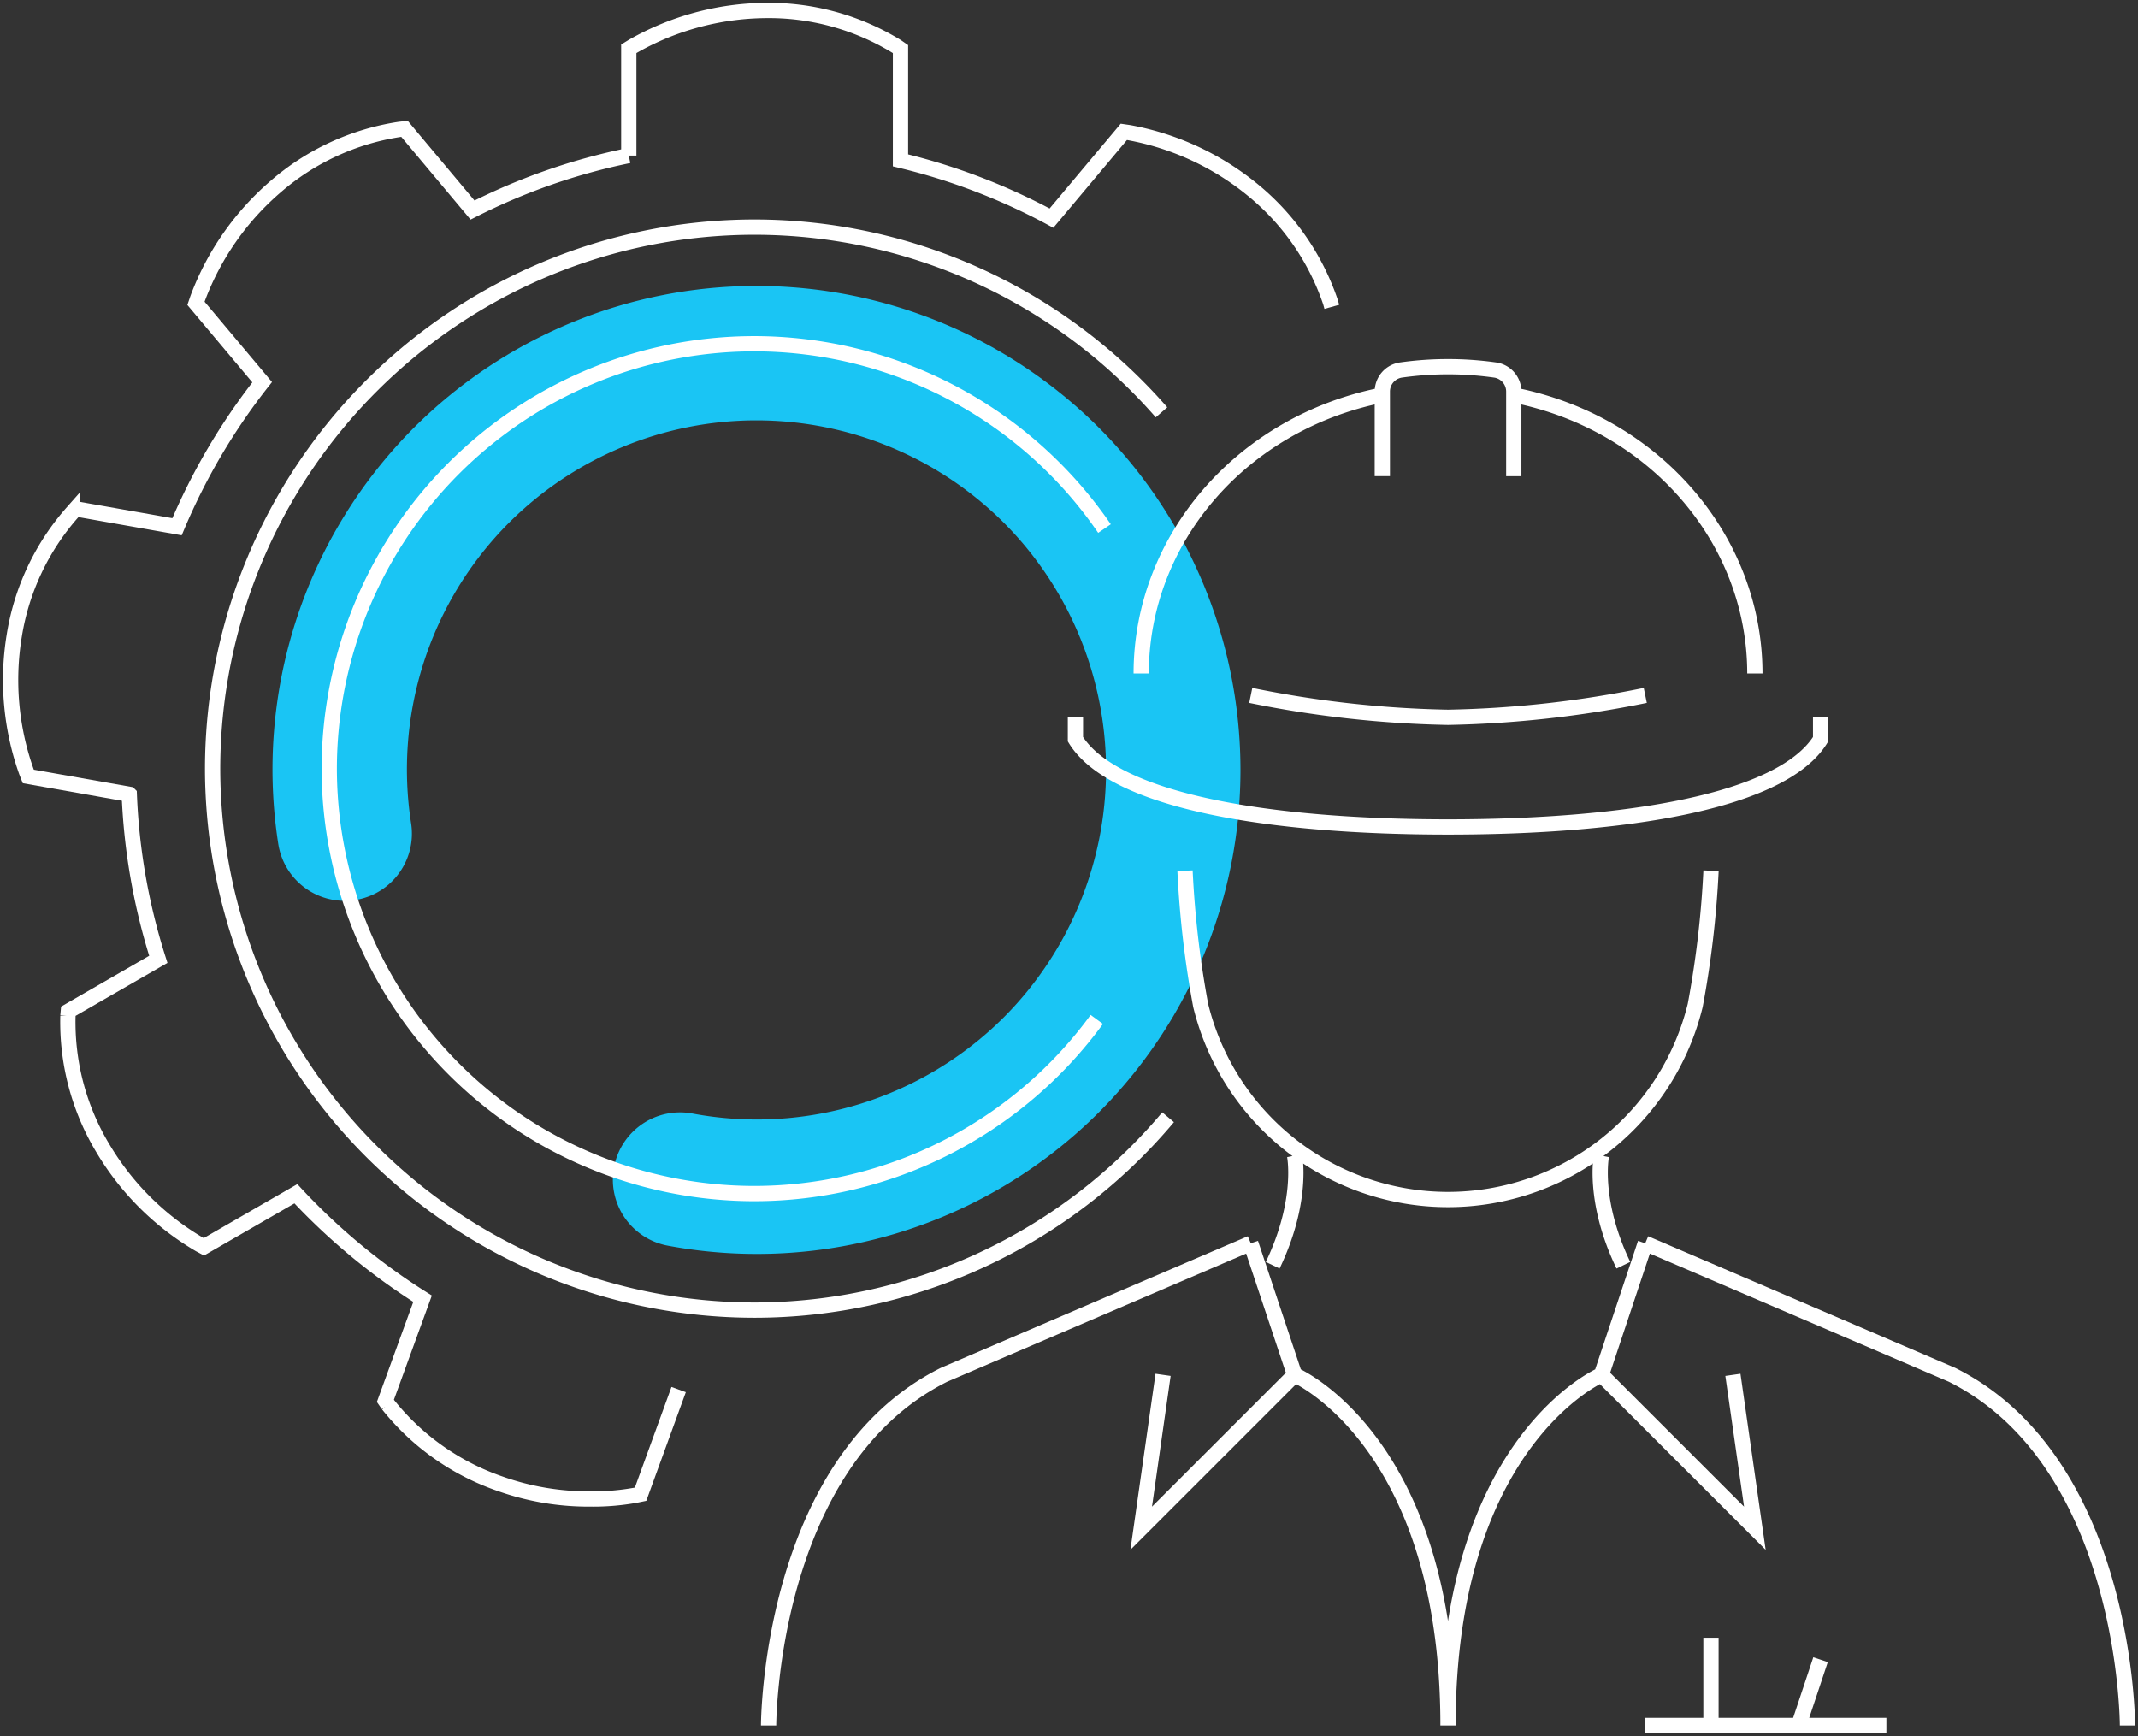 <svg xmlns="http://www.w3.org/2000/svg" xmlns:xlink="http://www.w3.org/1999/xlink" width="131.63" height="106.884" viewBox="0 0 131.63 106.884">
  <rect x="0" y="0" width="131.63" height="106.884" fill="#333333" stroke="none"/>
  <defs>
    <clipPath id="clip-path">
      <path id="Path_11431" data-name="Path 11431" d="M0,29.4H131.63V-77.481H0Z" transform="translate(0 77.481)" fill="none"/>
    </clipPath>
  </defs>
  <g id="Group_688" data-name="Group 688" transform="translate(0 77.481)">
    <g id="Group_686" data-name="Group 686" transform="translate(0 -77.481)" clip-path="url(#clip-path)">
      <g id="Group_681" data-name="Group 681" transform="translate(20.92 21.741)">
        <path id="Path_11426" data-name="Path 11426" d="M5.763,14A25.656,25.656,0,0,0,28.627,6.929a25.7,25.7,0,0,0-.008-36.3,25.7,25.7,0,0,0-36.3-.01A25.644,25.644,0,0,0-14.885-7.3" transform="translate(15.186 36.884)" fill="none" stroke="#1ac5f4" stroke-linecap="round" stroke-width="8.276"/>
      </g>
      <g id="Group_682" data-name="Group 682" transform="translate(0.648 0.648)">
        <path id="Path_11427" data-name="Path 11427" d="M22.378,5.019,22.3,4.737a15.209,15.209,0,0,0-4.8-6.926A16.8,16.8,0,0,0,9.88-5.711l-.306-.044L5.119-.443A38.378,38.378,0,0,0-4.177-4v-6.848l-.239-.166a15.072,15.072,0,0,0-8.127-2.214,16.778,16.778,0,0,0-8.1,2.2l-.262.161v6.572A38.118,38.118,0,0,0-30.524-.941l-4.188-5L-35-5.91a15.1,15.1,0,0,0-7.651,3.529,16.825,16.825,0,0,0-4.8,6.891l-.1.294,4.075,4.854a38.591,38.591,0,0,0-5.242,8.9l-6.231-1.1-.2.206a15.056,15.056,0,0,0-3.594,7.62,16.849,16.849,0,0,0,.755,8.361l.114.287,6.216,1.1a38.419,38.419,0,0,0,1.788,10.16l-5.54,3.194-.025.29a15.08,15.08,0,0,0,2.151,8.149,16.82,16.82,0,0,0,5.946,5.919l.273.146,5.664-3.265a38.9,38.9,0,0,0,7.8,6.462l-2.289,6.289.166.239a15.136,15.136,0,0,0,6.885,4.86,16.285,16.285,0,0,0,5.584.942,14.688,14.688,0,0,0,2.777-.233l.3-.062,2.344-6.442" transform="translate(58.969 13.225)" fill="none" stroke="#fff" stroke-width="0.94"/>
      </g>
      <g id="Group_683" data-name="Group 683" transform="translate(20.27 21.163)">
        <path id="Path_11428" data-name="Path 11428" d="M13.13,3.13A26.152,26.152,0,0,0-8.443-8.249,26.186,26.186,0,0,0-34.6,17.91,26.189,26.189,0,0,0-8.443,44.074a26.137,26.137,0,0,0,21.1-10.721" transform="translate(34.6 8.249)" fill="none" stroke="#fff" stroke-width="0.94"/>
      </g>
      <g id="Group_684" data-name="Group 684" transform="translate(13.09 13.984)">
        <path id="Path_11429" data-name="Path 11429" d="M16.071,3.137A33.265,33.265,0,0,0-9.013-8.266,33.375,33.375,0,0,0-42.35,25.072,33.375,33.375,0,0,0-9.013,58.412,33.275,33.275,0,0,0,16.476,46.537" transform="translate(42.35 8.266)" fill="none" stroke="#fff" stroke-width="0.94"/>
      </g>
      <g id="Group_685" data-name="Group 685" transform="translate(47.32 22.574)">
        <path id="Path_11430" data-name="Path 11430" d="M7.053,8.538a61.167,61.167,0,0,0,.964,8.293,15.672,15.672,0,0,0,30.447,0,60.551,60.551,0,0,0,.974-8.293M13.8,26.079s.56,2.77-1.349,6.747m20.24-6.747s-.56,2.77,1.351,6.747M65.077,61.164s0-16.192-10.8-21.59l-18.891-8.1M-18.585,61.164s0-16.192,10.795-21.59l18.892-8.1m-5.4,8.1L4.355,49.019,13.8,39.574s9.445,4.049,9.445,21.59M13.8,39.574l-2.7-8.1m29.685,8.1,1.351,9.445-9.447-9.445s-9.445,4.049-9.445,21.59m9.445-21.59,2.7-8.1m0,29.687H50.234m-10.8-5.4v5.4m6.747-4.049-1.349,4.049M.306-.908V.442c2.387,3.869,12.09,5.4,22.94,5.4S43.8,4.31,46.185.442V-.908M35.39-2.257A66.623,66.623,0,0,1,23.245-.908,66.607,66.607,0,0,1,11.1-2.257M27.294-15.751v-5.2a1.34,1.34,0,0,0-1.127-1.337,20.679,20.679,0,0,0-2.922-.207,20.679,20.679,0,0,0-2.922.207A1.34,1.34,0,0,0,19.2-20.954v5.2M42.137-3.607c0-8.22-6.136-15.413-14.843-17.142m-8.1,0C10.489-19.02,4.355-11.828,4.355-3.607" transform="translate(18.585 22.498)" fill="none" stroke="#fff" stroke-width="0.94"/>
      </g>
    </g>
  </g>
</svg>
